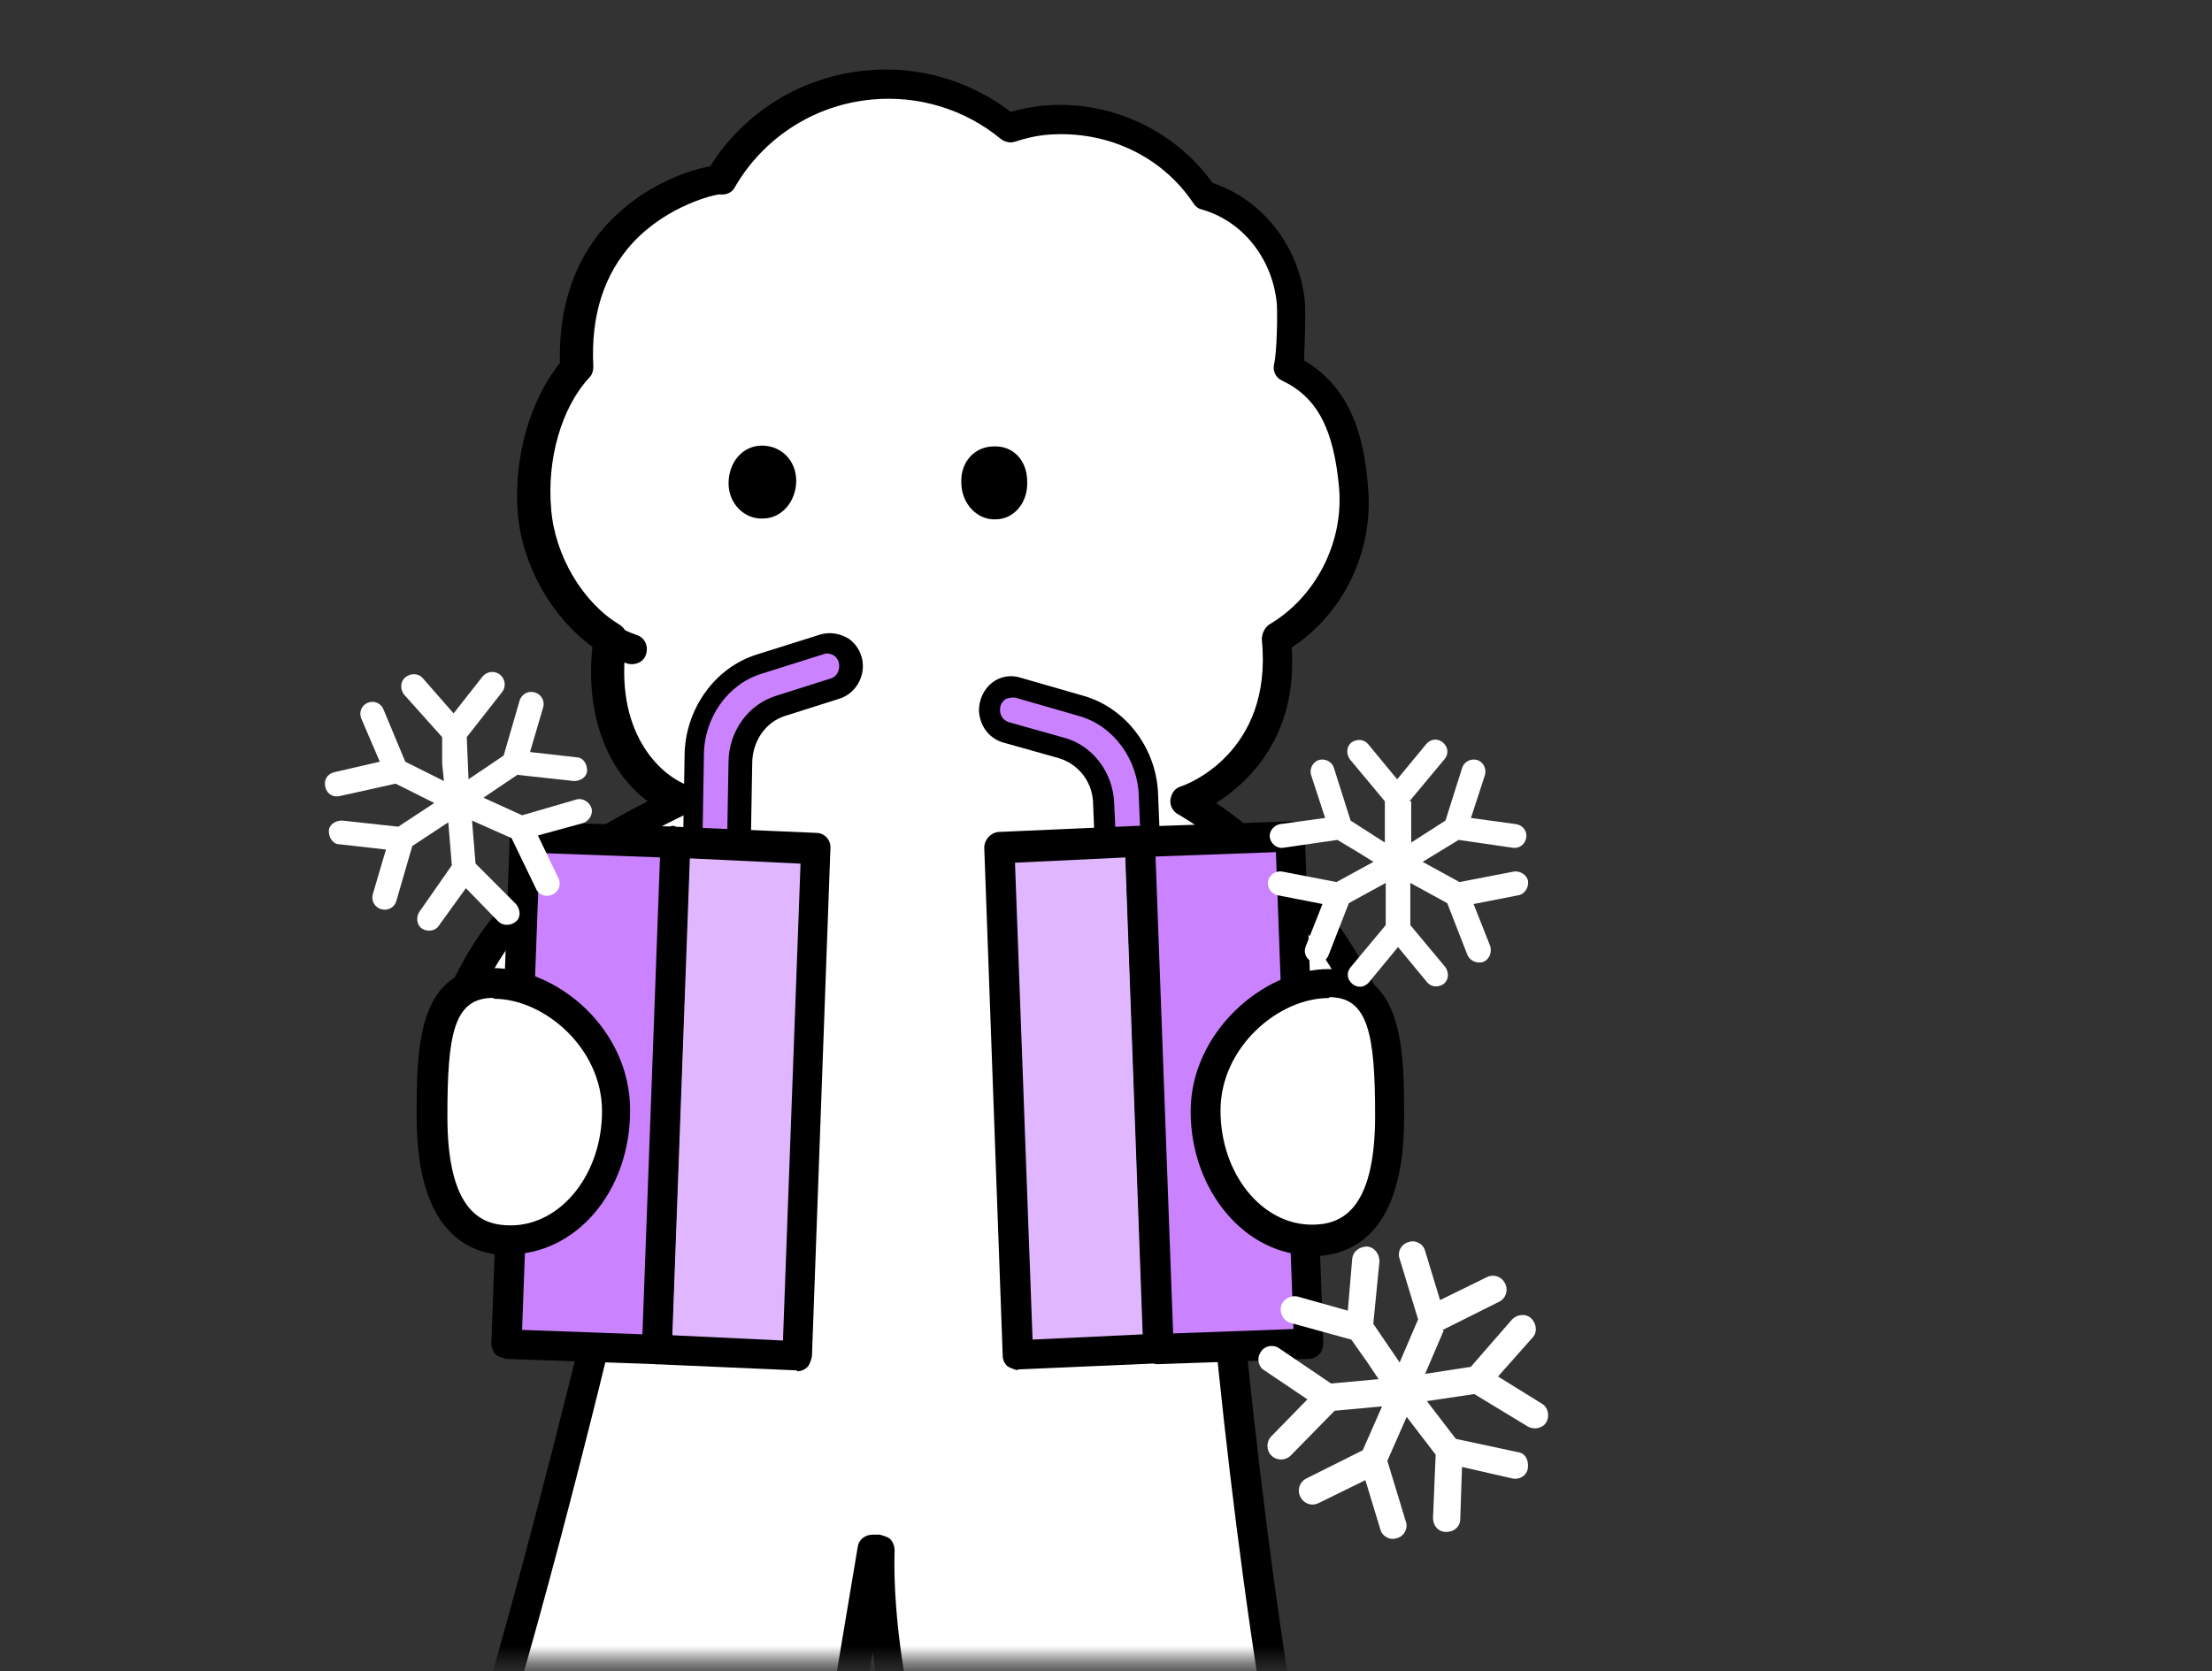 <?xml version="1.0" encoding="UTF-8"?> <svg xmlns="http://www.w3.org/2000/svg" width="131" height="99" viewBox="0 0 131 99" fill="none"><rect x="0" y="0" width="131" height="99" fill="#333333" stroke="none"/><mask id="mask0_4843_58484" style="mask-type:luminance" maskUnits="userSpaceOnUse" x="0" y="0" width="131" height="99"><path d="M0.019 98.401L130.448 98.401V0.177L0.019 0.177V98.401Z" fill="white"></path></mask><g mask="url(#mask0_4843_58484)"><path d="M38.935 63.698C38.935 63.698 27.905 113.226 23.015 117.7C21.194 119.417 21.09 122.695 26.137 124.984L38.987 130.082C42.16 131.019 45.178 129.094 45.958 125.712C45.958 125.608 46.01 125.452 46.01 125.348L51.577 91.792H51.993C51.993 91.792 50.693 111.821 67.705 125.972C68.225 126.389 67.913 131.487 71.815 129.874C71.815 129.874 83.365 125.4 86.33 119.105C88.255 114.995 76.653 108.388 75.301 99.803C72.543 82.375 71.503 64.894 71.503 64.894" fill="white"></path><path d="M40.599 131.176C39.975 131.176 39.351 131.072 38.779 130.916L25.824 125.765C22.234 124.153 21.246 122.176 21.038 120.823C20.83 119.418 21.298 118.014 22.442 117.025C26.292 113.487 35.033 77.174 38.102 63.491C38.206 63.023 38.674 62.71 39.143 62.815C39.611 62.919 39.923 63.387 39.819 63.855C38.674 68.954 28.581 113.748 23.639 118.326C22.963 118.95 22.651 119.73 22.807 120.563C23.015 121.864 24.367 123.164 26.552 124.153L39.403 129.251C40.547 129.563 41.796 129.459 42.837 128.835C43.981 128.159 44.813 126.962 45.178 125.505V125.193L50.796 91.637C50.848 91.221 51.213 90.908 51.681 90.908H52.097C52.097 90.908 52.565 91.012 52.721 91.168C52.877 91.325 52.981 91.585 52.981 91.845C52.981 92.053 51.941 111.614 68.381 125.297C68.745 125.609 68.849 126.078 68.953 126.754C69.109 127.586 69.37 128.835 70.046 129.199C70.41 129.407 70.93 129.355 71.607 129.043C71.711 129.043 82.844 124.621 85.654 118.742C86.33 117.285 84.093 114.684 81.752 111.979C78.89 108.701 75.3 104.591 74.572 99.961C71.867 82.688 70.774 65.104 70.774 64.948C70.774 64.479 71.138 64.063 71.607 64.011C72.127 64.011 72.543 64.375 72.543 64.844C72.543 65 73.636 82.48 76.341 99.701C77.017 103.811 80.243 107.556 83.104 110.782C85.966 114.112 88.463 116.973 87.318 119.47C84.249 125.974 72.803 130.5 72.335 130.656C71.138 131.124 70.15 131.176 69.317 130.656C67.913 129.927 67.549 128.055 67.341 127.014C67.341 126.806 67.288 126.598 67.237 126.494C56.051 117.077 52.669 105.059 51.681 97.88L47.051 125.869C46.582 127.846 45.49 129.407 43.877 130.344C42.941 130.916 41.9 131.176 40.807 131.176H40.599Z" fill="black"></path><path d="M39.345 42.312L36.848 68.636L56.722 71.602L76.752 64.787L69.988 44.445L39.345 42.312Z" fill="white"></path><path d="M80.608 58.805C76.55 50.793 70.151 47.463 70.151 47.463C70.151 47.463 76.29 45.434 75.51 37.839C78.371 36.174 80.4 32.792 80.088 28.942C79.776 25.456 78.839 23.063 76.186 21.815C76.342 21.034 76.394 18.745 76.342 17.965C76.082 14.843 73.949 12.398 71.243 11.618C69.266 8.652 65.677 6.831 61.827 7.196C61.047 7.248 60.318 7.404 59.642 7.664C57.405 5.791 54.439 4.802 51.318 5.115C47.52 5.479 44.294 7.664 42.525 10.733C41.953 10.681 33.577 12.398 34.045 21.867C32.172 23.896 31.288 27.277 31.496 30.347C31.756 33.52 33.681 36.486 35.97 37.891C35.138 43.457 37.843 46.683 40.236 47.515C32.589 51.209 29.155 54.331 26.814 60.262C25.357 63.851 26.658 66.453 27.594 69.262C29.883 76.285 39.508 65.62 39.508 65.62" fill="white"></path><path d="M30.403 72.488C30.143 72.488 29.883 72.488 29.623 72.436C28.686 72.228 27.438 71.552 26.762 69.471C26.657 69.107 26.501 68.743 26.397 68.378C25.513 65.881 24.628 63.28 26.033 59.898C28.322 54.227 31.496 50.95 38.363 47.464C36.23 45.903 34.617 42.73 35.086 38.307C32.693 36.591 30.924 33.521 30.663 30.4C30.403 27.122 31.392 23.688 33.161 21.503C33.057 17.861 34.253 14.74 36.646 12.607C38.571 10.838 40.861 10.058 42.057 9.85C44.086 6.624 47.468 4.543 51.266 4.179C54.335 3.867 57.405 4.751 59.85 6.624C60.474 6.468 61.098 6.312 61.775 6.26C65.677 5.896 69.526 7.664 71.816 10.838C74.781 11.826 76.966 14.636 77.278 17.861C77.33 18.59 77.278 20.255 77.226 21.347C80.14 23.064 80.816 26.134 81.024 28.943C81.336 32.689 79.567 36.331 76.498 38.359C76.862 43.666 73.897 46.371 72.024 47.568C74.209 49.025 78.423 52.459 81.44 58.441C81.648 58.858 81.44 59.43 81.076 59.638C80.66 59.846 80.088 59.638 79.88 59.222C75.978 51.574 69.839 48.296 69.787 48.244C69.475 48.088 69.266 47.724 69.318 47.36C69.371 46.996 69.579 46.684 69.943 46.58C70.151 46.528 75.405 44.655 74.729 37.891C74.729 37.527 74.885 37.215 75.145 37.007C77.903 35.394 79.567 32.169 79.307 28.943C78.995 25.405 78.007 23.532 75.926 22.544C75.561 22.388 75.353 21.971 75.457 21.555C75.614 20.931 75.666 18.746 75.614 17.965C75.353 15.312 73.585 13.075 71.139 12.399C70.931 12.347 70.775 12.191 70.671 12.035C68.798 9.225 65.521 7.716 62.087 7.977C61.411 8.029 60.734 8.185 60.11 8.393C59.798 8.497 59.486 8.393 59.278 8.237C57.145 6.468 54.387 5.635 51.63 5.896C48.248 6.208 45.231 8.133 43.514 11.098C43.358 11.41 42.993 11.566 42.629 11.514C42.369 11.514 39.56 12.139 37.479 14.376C35.762 16.249 34.982 18.694 35.138 21.711C35.138 21.919 35.086 22.18 34.929 22.336C33.265 24.105 32.38 27.174 32.64 30.14C32.849 32.897 34.513 35.706 36.698 37.007C37.011 37.215 37.167 37.527 37.115 37.891C36.282 43.406 39.144 45.955 40.756 46.528C41.069 46.632 41.329 46.944 41.329 47.308C41.329 47.672 41.173 47.984 40.808 48.14C33.265 51.782 30.091 54.748 27.802 60.418C26.657 63.228 27.386 65.309 28.218 67.702C28.322 68.066 28.478 68.43 28.582 68.794C29.103 70.303 29.883 70.511 30.091 70.563C32.38 71.084 36.75 67.338 38.935 64.893C39.248 64.528 39.82 64.476 40.184 64.841C40.548 65.153 40.6 65.725 40.236 66.089C39.612 66.766 34.409 72.384 30.455 72.384L30.403 72.488Z" fill="black"></path><path d="M47.153 28.477C47.153 27.28 46.269 26.396 45.124 26.396C43.98 26.396 43.148 27.384 43.148 28.633C43.148 29.83 44.084 30.766 45.176 30.714C46.321 30.714 47.153 29.674 47.153 28.477Z" fill="black"></path><path d="M60.833 28.526C60.833 27.277 60 26.392 58.856 26.445C57.711 26.445 56.879 27.381 56.931 28.578C56.931 29.826 57.867 30.815 58.96 30.763C60.052 30.763 60.885 29.774 60.833 28.526Z" fill="black"></path><path d="M37.425 38.458C37.425 38.458 36.072 37.99 35.396 37.417Z" fill="white"></path><path d="M37.423 39.343C37.423 39.343 37.215 39.343 37.111 39.291C36.955 39.239 35.551 38.719 34.822 38.095C34.458 37.783 34.406 37.21 34.718 36.846C35.03 36.482 35.603 36.43 35.967 36.742C36.331 37.054 37.267 37.47 37.736 37.627C38.204 37.783 38.412 38.303 38.256 38.771C38.152 39.135 37.788 39.343 37.423 39.343Z" fill="black"></path><path d="M40.852 60L41.112 44.757C41.112 42.259 42.672 40.022 44.962 39.294L48.759 38.097C49.592 37.837 50.424 38.514 50.424 39.398C50.424 40.022 50.06 40.542 49.488 40.699L46.21 41.739C44.806 42.207 43.817 43.56 43.817 45.121L43.557 59.948C43.557 60.364 43.245 60.728 42.828 60.728H41.632C41.216 60.728 40.904 60.364 40.904 59.948L40.852 60Z" fill="#CB82FE"></path><path d="M42.831 61.458H41.635C40.907 61.458 40.282 60.834 40.282 60.053L40.542 44.81C40.542 42.052 42.311 39.555 44.808 38.775L48.606 37.578C49.179 37.422 49.751 37.526 50.271 37.838C50.791 38.202 51.103 38.827 51.103 39.451C51.103 40.335 50.531 41.116 49.751 41.376L46.473 42.416C45.329 42.781 44.548 43.925 44.548 45.226L44.288 60.053C44.288 60.834 43.664 61.458 42.935 61.458H42.831ZM41.479 60.001C41.479 60.001 41.531 60.157 41.583 60.157H42.779C42.779 60.157 42.883 60.105 42.883 60.001L43.144 45.174C43.144 43.353 44.288 41.74 45.953 41.22L49.231 40.179C49.543 40.075 49.699 39.763 49.699 39.451C49.699 39.191 49.595 38.983 49.387 38.827C49.283 38.775 49.075 38.671 48.866 38.723L45.069 39.919C43.092 40.544 41.687 42.52 41.687 44.758L41.427 60.001H41.479Z" fill="black"></path><path d="M68.635 62.391L68.011 47.147C67.959 44.65 66.346 42.465 64.057 41.788L60.259 40.696C59.427 40.436 58.595 41.112 58.647 42.048C58.647 42.673 59.063 43.193 59.583 43.349L62.913 44.286C64.317 44.702 65.306 46.054 65.358 47.615L65.982 62.443C65.982 62.859 66.346 63.223 66.763 63.223H67.959C68.375 63.223 68.688 62.807 68.688 62.391H68.635Z" fill="#CB82FE"></path><path d="M66.715 63.848C66.351 63.848 66.039 63.692 65.778 63.484C65.518 63.224 65.362 62.86 65.362 62.495L64.738 47.668C64.738 46.367 63.906 45.275 62.709 44.911L59.379 43.974C58.547 43.714 58.027 42.986 57.975 42.101C57.975 41.477 58.235 40.853 58.755 40.437C59.223 40.072 59.847 39.968 60.368 40.124L64.166 41.217C66.715 41.945 68.536 44.391 68.588 47.148L69.212 62.391C69.212 63.172 68.64 63.848 67.912 63.848H66.715ZM59.9 41.321C59.9 41.321 59.587 41.373 59.535 41.425C59.327 41.581 59.223 41.789 59.223 42.049C59.223 42.414 59.431 42.674 59.743 42.778L63.073 43.714C64.738 44.182 65.934 45.795 65.987 47.616L66.663 62.599H67.963C67.963 62.599 68.068 62.547 68.068 62.443L67.443 47.2C67.391 44.963 65.934 42.986 63.906 42.414L60.108 41.321C60.108 41.321 60.004 41.321 59.952 41.321H59.9Z" fill="black"></path><path d="M48.291 50.272L47.199 80.29L38.875 79.926L39.967 49.855L48.291 50.272Z" fill="#E0B6FF"></path><path d="M47.201 81.177L38.877 80.812C38.409 80.812 37.993 80.396 38.045 79.876L39.138 49.805C39.138 49.805 39.242 49.337 39.398 49.181C39.554 49.025 39.814 48.817 40.022 48.973L48.346 49.337C48.814 49.337 49.23 49.753 49.178 50.273L48.086 80.344C48.086 80.344 47.982 80.812 47.826 80.969C47.67 81.125 47.462 81.229 47.201 81.229V81.177ZM39.814 79.096L46.369 79.408L47.41 51.158L40.854 50.846L39.814 79.096Z" fill="black"></path><path d="M38.877 79.92L30.032 79.608L31.125 49.589L39.969 49.849L38.877 79.92Z" fill="#CB82FE"></path><path d="M38.879 80.808L29.982 80.496C29.982 80.496 29.514 80.392 29.358 80.236C29.202 80.08 29.098 79.82 29.098 79.612L30.19 49.541C30.19 49.072 30.606 48.656 31.075 48.656L39.971 48.968C39.971 48.968 40.439 49.072 40.595 49.228C40.751 49.385 40.855 49.645 40.855 49.853L39.763 79.924C39.763 80.392 39.347 80.808 38.879 80.808ZM30.919 78.779L38.046 79.039L39.087 50.789L31.959 50.529L30.919 78.779Z" fill="black"></path><path d="M59.171 50.269L60.264 80.288L68.588 79.924L67.495 49.853L59.171 50.269Z" fill="#E0B6FF"></path><path d="M60.267 81.173C60.267 81.173 59.85 81.069 59.642 80.913C59.486 80.757 59.382 80.549 59.382 80.289L58.29 50.218C58.29 49.75 58.654 49.334 59.122 49.282L67.446 48.917C67.446 48.917 67.914 48.969 68.07 49.126C68.226 49.282 68.331 49.49 68.331 49.75L69.423 79.821C69.423 80.289 69.059 80.705 68.591 80.757L60.267 81.121V81.173ZM60.11 51.103L61.151 79.352L67.706 79.04L66.666 50.79L60.11 51.103Z" fill="black"></path><path d="M68.589 79.92L77.486 79.608L76.393 49.589L67.497 49.849L68.589 79.92Z" fill="#CB82FE"></path><path d="M68.591 80.808C68.123 80.808 67.706 80.444 67.706 79.924L66.614 49.853C66.614 49.853 66.666 49.385 66.874 49.228C67.03 49.072 67.238 48.968 67.498 48.968L76.395 48.656C76.863 48.656 77.279 49.02 77.279 49.541L78.372 79.612C78.372 79.612 78.32 80.08 78.111 80.236C77.955 80.392 77.747 80.496 77.487 80.496L68.591 80.808ZM68.435 50.737L69.475 78.987L76.603 78.727L75.562 50.477L68.435 50.737Z" fill="black"></path><path d="M71.395 65.835C71.395 70.049 74.205 73.482 77.691 73.482C81.176 73.482 82.321 70.413 82.321 66.147C82.321 61.881 82.165 58.239 78.731 58.239C75.297 58.239 71.448 61.568 71.448 65.782L71.395 65.835Z" fill="white"></path><path d="M77.692 74.365C73.738 74.365 70.513 70.515 70.513 65.832C70.513 61.15 74.831 57.404 78.681 57.404C83.155 57.404 83.155 62.295 83.155 66.197C83.155 72.96 80.189 74.417 77.64 74.417L77.692 74.365ZM78.681 59.121C75.715 59.121 72.282 62.035 72.282 65.78C72.282 69.526 74.727 72.544 77.692 72.544C79.305 72.544 81.438 71.867 81.438 66.093C81.438 61.254 81.022 59.069 78.733 59.069L78.681 59.121Z" fill="black"></path><path d="M36.483 65.824C36.483 70.038 33.674 73.472 30.188 73.472C26.703 73.472 25.558 70.402 25.558 66.136C25.558 61.87 25.714 58.228 29.148 58.228C32.582 58.228 36.431 61.558 36.431 65.772L36.483 65.824Z" fill="white"></path><path d="M30.19 74.356C27.693 74.356 24.675 72.951 24.675 66.136C24.675 62.234 24.675 57.343 29.149 57.343C32.999 57.343 37.318 60.933 37.318 65.771C37.318 70.61 34.092 74.304 30.138 74.304L30.19 74.356ZM29.201 59.112C26.86 59.112 26.496 61.297 26.496 66.136C26.496 71.91 28.629 72.587 30.242 72.587C33.208 72.587 35.653 69.569 35.653 65.823C35.653 62.078 32.219 59.164 29.253 59.164L29.201 59.112Z" fill="black"></path><path d="M83.471 47.464L85.552 44.967C85.812 44.654 85.76 44.238 85.448 43.978C85.136 43.718 84.72 43.77 84.46 44.082L82.743 46.163L81.026 44.082C80.766 43.77 80.35 43.77 80.037 43.978C79.725 44.238 79.725 44.654 79.933 44.967L82.014 47.464V49.909L79.985 48.608L78.997 45.487C78.893 45.123 78.477 44.914 78.112 45.019C77.748 45.123 77.54 45.539 77.644 45.903L78.477 48.452L75.823 48.816C75.459 48.868 75.147 49.233 75.199 49.597C75.251 49.961 75.615 50.273 75.98 50.221L79.205 49.753L80.506 50.533L81.338 51.054L79.153 52.25L75.927 51.626C75.563 51.574 75.199 51.782 75.095 52.198C75.043 52.562 75.251 52.926 75.667 53.031L78.321 53.551L77.332 56.048C77.176 56.412 77.332 56.828 77.748 56.984C78.112 57.141 78.529 56.984 78.685 56.568L79.881 53.499L82.066 52.302V54.799L79.985 57.297C79.725 57.609 79.777 58.025 80.09 58.285C80.402 58.545 80.818 58.493 81.078 58.181L82.795 56.1L84.512 58.181C84.772 58.493 85.188 58.493 85.5 58.285C85.812 58.025 85.812 57.609 85.604 57.297L83.523 54.799V52.302L85.708 53.499L86.905 56.568C87.061 56.932 87.477 57.089 87.841 56.984C88.206 56.828 88.362 56.412 88.257 56.048L87.269 53.551L89.922 53.031C90.287 52.978 90.547 52.562 90.495 52.198C90.443 51.834 90.026 51.574 89.662 51.626L86.437 52.25L84.251 51.054L86.385 49.753L89.61 50.221C89.974 50.273 90.338 50.013 90.391 49.597C90.443 49.233 90.183 48.868 89.766 48.816L87.113 48.452L87.945 45.903C88.049 45.539 87.841 45.123 87.477 45.019C87.113 44.914 86.697 45.123 86.593 45.487L85.604 48.608L83.575 49.909V47.464H83.471Z" fill="white"></path><path d="M85.44 78.781L88.769 77.117C89.186 76.909 89.342 76.44 89.133 76.024C88.925 75.608 88.457 75.452 88.041 75.66L85.284 77.013L84.399 74.099C84.295 73.683 83.827 73.423 83.411 73.579C82.995 73.683 82.734 74.151 82.89 74.567L83.983 78.157L82.89 80.707L81.33 78.417L81.694 74.724C81.694 74.307 81.434 73.891 80.966 73.839C80.549 73.839 80.133 74.099 80.081 74.567L79.821 77.637L76.855 76.805C76.439 76.701 75.971 76.961 75.867 77.377C75.763 77.793 76.023 78.261 76.439 78.365L80.029 79.354L81.017 80.758L81.642 81.695L78.832 81.955L75.763 79.874C75.399 79.614 74.879 79.718 74.67 80.082C74.41 80.446 74.514 80.967 74.879 81.175L77.428 82.892L75.295 85.077C74.983 85.389 74.983 85.909 75.295 86.221C75.607 86.533 76.127 86.533 76.439 86.221L79.04 83.568L81.85 83.308L80.705 85.909L77.376 87.574C76.96 87.782 76.803 88.25 77.011 88.666C77.22 89.083 77.688 89.239 78.104 89.031L80.861 87.678L81.746 90.591C81.85 91.008 82.318 91.268 82.734 91.112C83.15 91.008 83.411 90.539 83.255 90.123L82.162 86.533L83.307 83.932L85.023 86.169L84.867 89.915C84.867 90.383 85.18 90.747 85.648 90.747C86.116 90.747 86.48 90.435 86.48 89.967L86.584 86.897L89.55 87.574C89.966 87.678 90.434 87.418 90.486 86.95C90.538 86.481 90.33 86.065 89.862 86.013L86.22 85.233L84.503 82.996L87.313 82.579L90.486 84.504C90.85 84.713 91.371 84.608 91.579 84.244C91.787 83.88 91.683 83.36 91.319 83.152L88.717 81.539L90.746 79.25C91.058 78.938 91.006 78.417 90.694 78.105C90.382 77.793 89.862 77.845 89.55 78.157L87.105 80.967L84.399 81.383L85.492 78.834L85.44 78.781Z" fill="white"></path><path d="M30.66 45.901L33.99 46.265C34.406 46.265 34.77 46.005 34.77 45.641C34.77 45.224 34.51 44.86 34.146 44.86L31.389 44.548L32.169 41.895C32.273 41.531 32.065 41.114 31.649 41.01C31.285 40.906 30.869 41.114 30.764 41.531L29.828 44.756L27.747 46.161L27.643 43.664L29.724 41.01C29.984 40.698 29.932 40.23 29.62 39.97C29.308 39.71 28.84 39.762 28.579 40.074L26.863 42.259L25.042 40.178C24.782 39.866 24.313 39.866 24.001 40.126C23.689 40.386 23.689 40.854 23.949 41.166L26.186 43.664V45.224L26.29 46.265L24.001 45.12L22.7 41.999C22.544 41.635 22.128 41.478 21.764 41.635C21.4 41.791 21.244 42.207 21.4 42.571L22.492 45.12L19.787 45.745C19.371 45.849 19.163 46.213 19.267 46.629C19.371 47.045 19.735 47.253 20.151 47.149L23.429 46.421L25.718 47.566L23.585 48.97L20.255 48.606C19.839 48.606 19.475 48.866 19.475 49.23C19.475 49.647 19.735 50.011 20.099 50.011L22.857 50.323L22.076 52.976C21.972 53.34 22.18 53.757 22.596 53.861C22.961 53.965 23.377 53.757 23.481 53.34L24.417 50.115L26.55 48.71L26.758 51.259L24.834 54.017C24.625 54.329 24.677 54.797 24.99 55.005C25.302 55.213 25.77 55.161 25.978 54.849L27.591 52.612L29.516 54.589C29.776 54.849 30.244 54.849 30.556 54.589C30.868 54.329 30.816 53.861 30.556 53.548L28.163 51.155L27.955 48.606L30.296 49.647L31.753 52.664C31.909 53.028 32.377 53.184 32.741 52.976C33.106 52.82 33.262 52.352 33.053 51.988L31.857 49.49L34.51 48.762C34.874 48.658 35.135 48.242 35.031 47.878C34.926 47.514 34.51 47.253 34.146 47.357L30.921 48.294L28.631 47.253L30.712 45.849L30.66 45.901Z" fill="white"></path></g></svg> 